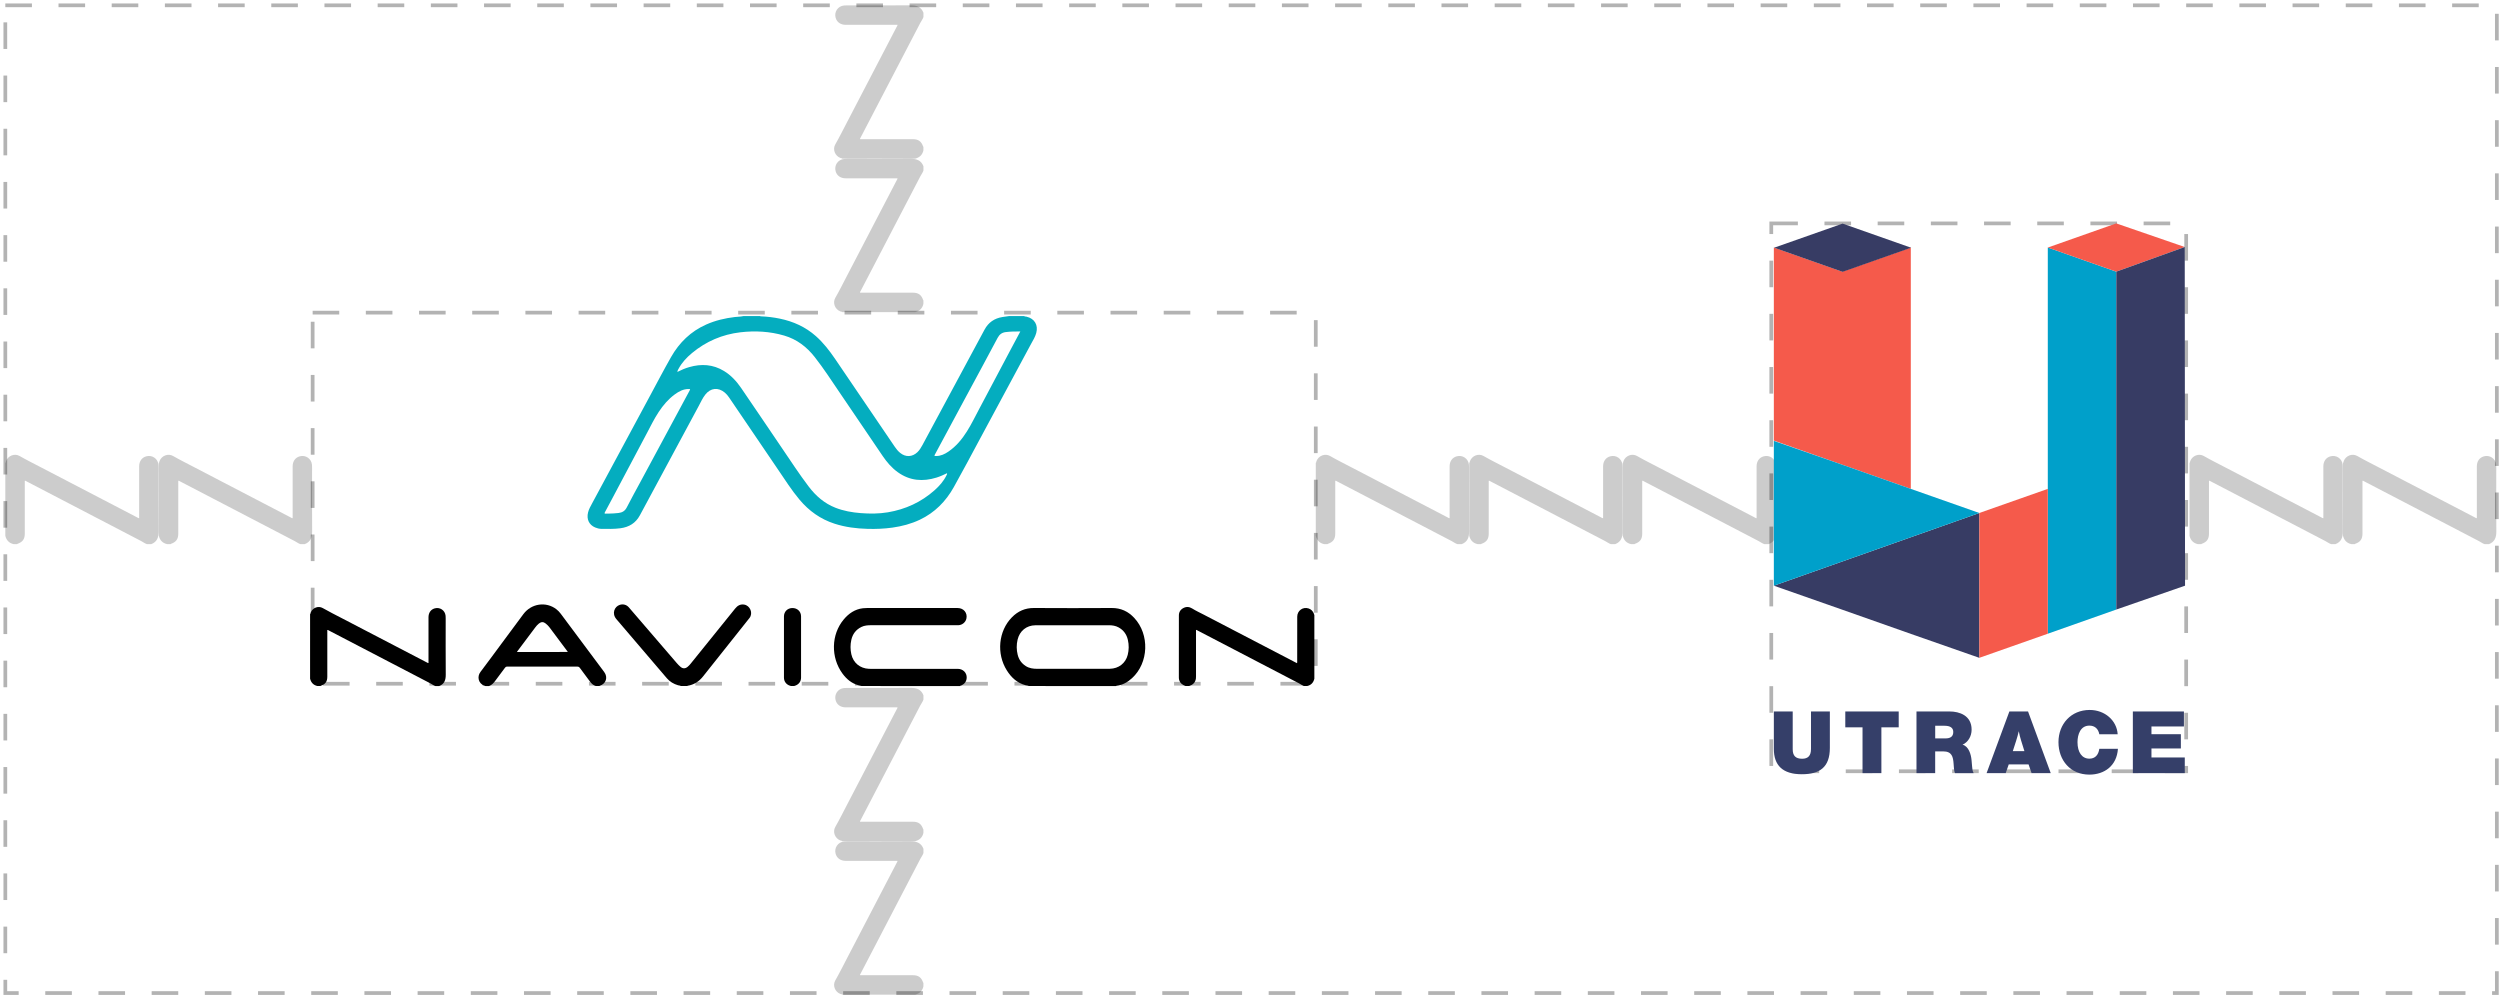 <?xml version="1.0" encoding="UTF-8"?> <svg xmlns="http://www.w3.org/2000/svg" width="470" height="188" viewBox="0 0 470 188" fill="none"> <rect opacity="0.3" x="1" y="1" width="468.408" height="185.694" stroke="black" stroke-width="0.7" stroke-dasharray="5 5"></rect> <path d="M192.531 59.426C192.68 59.522 192.853 59.504 193.014 59.54C194.505 59.905 195.215 61.113 194.815 62.602C194.612 63.355 194.195 64.001 193.831 64.671C190.641 70.615 187.439 76.553 184.242 82.491C182.608 85.523 181.004 88.566 179.322 91.568C177.82 94.259 175.739 96.376 172.924 97.71C171.284 98.487 169.555 98.942 167.766 99.193C166.227 99.408 164.683 99.468 163.126 99.426C161.003 99.372 158.91 99.109 156.883 98.451C154.247 97.596 152.088 96.053 150.311 93.936C148.808 92.148 147.568 90.175 146.256 88.255C143.185 83.753 140.126 79.238 137.066 74.723C136.834 74.382 136.577 74.071 136.261 73.808C135.015 72.767 133.596 72.911 132.588 74.197C132.069 74.86 131.735 75.632 131.336 76.367C127.65 83.196 123.971 90.025 120.304 96.867C119.51 98.35 118.264 99.091 116.648 99.312C115.449 99.474 114.251 99.438 113.046 99.426C112.647 99.42 112.259 99.318 111.889 99.163C110.744 98.684 110.238 97.608 110.554 96.34C110.703 95.73 111.013 95.198 111.305 94.654C114.925 87.927 118.544 81.199 122.17 74.472C123.494 72.02 124.782 69.55 126.16 67.128C127.71 64.401 129.869 62.297 132.767 61.011C134.49 60.245 136.297 59.821 138.158 59.6C138.682 59.534 139.219 59.552 139.738 59.426C140.794 59.426 141.843 59.426 142.899 59.426C142.952 59.486 143.024 59.474 143.095 59.474C144.276 59.522 145.451 59.665 146.608 59.905C149.142 60.431 151.432 61.459 153.388 63.194C154.789 64.437 155.928 65.909 156.978 67.445C160.729 72.953 164.474 78.472 168.213 83.986C168.505 84.416 168.827 84.817 169.233 85.146C170.264 85.983 171.511 85.929 172.471 85.014C172.87 84.632 173.15 84.165 173.413 83.681C177.307 76.445 181.207 69.215 185.089 61.98C185.822 60.61 186.95 59.845 188.458 59.6C188.876 59.534 189.299 59.48 189.717 59.42C190.665 59.426 191.595 59.426 192.531 59.426ZM127.334 69.927C128.098 69.544 128.813 69.233 129.571 69.018C131.849 68.36 134.043 68.486 136.112 69.748C137.448 70.561 138.48 71.697 139.35 72.965C141.915 76.708 144.443 80.476 146.995 84.225C148.653 86.659 150.257 89.135 152.04 91.479C153.376 93.237 154.992 94.648 157.073 95.461C158.606 96.059 160.198 96.34 161.832 96.466C163.544 96.597 165.249 96.597 166.943 96.31C170.24 95.748 173.174 94.409 175.685 92.178C176.597 91.365 177.402 90.468 177.945 89.35C177.999 89.242 178.088 89.135 178.034 88.967C177.396 89.278 176.752 89.571 176.084 89.78C173.502 90.588 171.051 90.396 168.797 88.782C167.658 87.968 166.752 86.916 165.971 85.768C163.245 81.773 160.55 77.761 157.825 73.76C156.31 71.53 154.843 69.263 153.179 67.14C151.671 65.209 149.798 63.78 147.425 63.086C144.729 62.297 141.974 62.147 139.195 62.47C135.784 62.871 132.749 64.174 130.101 66.369C129.088 67.212 128.187 68.169 127.561 69.347C127.466 69.508 127.37 69.676 127.334 69.927ZM114.442 96.556C115.056 96.544 115.67 96.52 116.284 96.442C116.976 96.358 117.489 96.071 117.829 95.401C118.658 93.781 119.54 92.19 120.405 90.588C123.482 84.877 126.553 79.166 129.63 73.455C129.797 73.138 129.797 73.138 129.457 73.138C128.449 73.132 127.621 73.587 126.839 74.161C125.623 75.058 124.663 76.194 123.834 77.45C122.975 78.747 122.301 80.147 121.574 81.516C119.403 85.588 117.25 89.673 115.086 93.751C114.632 94.606 114.179 95.455 113.72 96.304C113.607 96.514 113.643 96.579 113.881 96.567C114.06 96.544 114.251 96.556 114.442 96.556ZM191.822 62.315C190.867 62.309 189.967 62.321 189.066 62.434C188.363 62.524 187.898 62.871 187.552 63.517C185.483 67.415 183.378 71.296 181.284 75.183C179.454 78.592 177.617 81.995 175.786 85.403C175.613 85.732 175.613 85.726 175.995 85.732C176.854 85.732 177.593 85.385 178.285 84.913C179.752 83.914 180.855 82.581 181.791 81.091C182.632 79.752 183.324 78.323 184.063 76.93C186.079 73.138 188.089 69.335 190.098 65.544C190.659 64.485 191.231 63.427 191.822 62.315Z" fill="#04ADBF"></path> <path d="M193.42 128.973C193.23 128.865 193.003 128.877 192.8 128.823C191.232 128.398 190.129 127.382 189.288 126.042C187.296 122.885 187.707 118.627 190.236 116.056C191.375 114.896 192.729 114.292 194.386 114.304C199.252 114.334 204.125 114.334 208.991 114.304C210.714 114.292 212.086 114.932 213.236 116.164C216.153 119.291 215.968 124.613 212.825 127.49C211.99 128.261 211.036 128.799 209.879 128.931C209.855 128.931 209.837 128.961 209.813 128.979C204.351 128.973 198.889 128.973 193.42 128.973ZM201.662 117.545C201.662 117.551 201.662 117.551 201.662 117.545C199.33 117.545 196.992 117.533 194.661 117.551C192.973 117.563 191.685 118.621 191.303 120.266C191.083 121.211 191.089 122.161 191.327 123.106C191.554 124.003 192.049 124.709 192.83 125.211C193.492 125.642 194.231 125.737 194.995 125.737C198.483 125.737 201.966 125.737 205.454 125.737C206.516 125.737 207.583 125.749 208.645 125.731C210.314 125.696 211.608 124.691 212.008 123.13C212.247 122.191 212.258 121.241 212.038 120.29C211.799 119.249 211.227 118.466 210.297 117.952C209.724 117.635 209.098 117.545 208.46 117.545C206.194 117.545 203.928 117.545 201.662 117.545Z" fill="black"></path> <path d="M161.999 128.973C161.791 128.925 161.582 128.883 161.373 128.824C160.109 128.477 159.161 127.681 158.397 126.647C156.161 123.609 156.245 119.304 158.612 116.469C159.554 115.339 160.717 114.532 162.22 114.352C162.464 114.322 162.715 114.31 162.965 114.31C168.66 114.31 174.355 114.31 180.044 114.31C181.177 114.31 181.929 115.243 181.678 116.32C181.523 116.989 180.897 117.504 180.199 117.539C180.098 117.545 180.003 117.539 179.901 117.539C174.552 117.539 169.209 117.539 163.86 117.539C163.192 117.539 162.524 117.569 161.916 117.88C160.908 118.383 160.294 119.202 160.049 120.296C159.847 121.193 159.853 122.096 160.049 122.993C160.407 124.614 161.689 125.666 163.365 125.738C163.544 125.744 163.723 125.744 163.902 125.744C169.286 125.744 174.671 125.744 180.062 125.744C181.04 125.744 181.774 126.473 181.738 127.412C181.714 128.094 181.356 128.566 180.754 128.859C180.67 128.901 180.557 128.883 180.497 128.979C174.325 128.973 168.159 128.973 161.999 128.973Z" fill="black"></path> <path d="M58.296 115.461C58.397 115.39 58.373 115.27 58.409 115.174C58.755 114.259 59.834 113.835 60.669 114.313C61.874 115.007 63.12 115.617 64.349 116.263C69.632 119.019 74.922 121.77 80.211 124.521C80.312 124.575 80.408 124.659 80.557 124.659C80.557 124.545 80.557 124.437 80.557 124.33C80.557 121.567 80.557 118.81 80.557 116.047C80.557 115.198 80.992 114.582 81.726 114.373C82.704 114.092 83.676 114.75 83.771 115.766C83.789 115.934 83.789 116.107 83.789 116.275C83.789 119.803 83.771 123.331 83.801 126.853C83.807 127.846 83.544 128.599 82.567 128.976C82.328 128.976 82.09 128.976 81.851 128.976C81.499 128.862 81.213 128.629 80.891 128.462C74.528 125.149 68.171 121.842 61.814 118.529C61.731 118.487 61.653 118.404 61.534 118.439C61.534 118.547 61.534 118.655 61.534 118.762C61.534 121.579 61.534 124.401 61.534 127.218C61.534 128.139 61.176 128.629 60.306 128.928C60.288 128.934 60.282 128.958 60.264 128.97C60.067 128.97 59.864 128.97 59.667 128.97C58.916 128.803 58.481 128.324 58.296 127.595C58.296 123.552 58.296 119.51 58.296 115.461Z" fill="black"></path> <path d="M222.882 128.974C222.298 128.759 221.832 128.424 221.671 127.778C221.636 127.647 221.624 127.503 221.624 127.366C221.624 123.479 221.624 119.592 221.63 115.705C221.63 115.071 221.934 114.593 222.488 114.306C223.043 114.019 223.592 114.061 224.128 114.395C224.826 114.832 225.577 115.179 226.305 115.555C232.06 118.551 237.814 121.547 243.569 124.543C243.652 124.585 243.742 124.627 243.837 124.675C243.897 124.555 243.873 124.448 243.873 124.34C243.873 121.541 243.873 118.737 243.879 115.938C243.879 114.808 244.928 114.043 245.996 114.383C246.503 114.545 246.831 114.898 247.021 115.394C247.045 115.454 247.021 115.538 247.099 115.579C247.099 119.586 247.099 123.593 247.099 127.599C246.92 128.335 246.485 128.819 245.727 128.974C245.531 128.974 245.328 128.974 245.131 128.974C244.809 128.849 244.535 128.64 244.231 128.478C237.862 125.159 231.499 121.846 225.13 118.528C225.047 118.486 224.969 118.408 224.85 118.432C224.85 118.539 224.85 118.653 224.85 118.761C224.85 121.571 224.85 124.376 224.85 127.186C224.85 127.324 224.85 127.467 224.826 127.605C224.707 128.347 224.23 128.759 223.544 128.974C223.317 128.974 223.103 128.974 222.882 128.974Z" fill="black"></path> <path d="M91.209 128.974C91.173 128.89 91.09 128.914 91.03 128.896C89.957 128.501 89.635 127.234 90.326 126.325C91.614 124.632 92.867 122.91 94.137 121.2C95.556 119.28 96.969 117.355 98.401 115.447C99.903 113.444 102.653 113.043 104.591 114.532C104.907 114.777 105.181 115.064 105.419 115.381C108.145 119.035 110.87 122.683 113.589 126.337C114.335 127.341 113.935 128.555 112.748 128.926C112.725 128.932 112.701 128.956 112.677 128.974C112.456 128.974 112.242 128.974 112.021 128.974C111.52 128.83 111.18 128.495 110.882 128.083C110.262 127.222 109.606 126.378 108.98 125.523C108.872 125.38 108.765 125.326 108.586 125.326C104.167 125.332 99.748 125.332 95.33 125.326C95.151 125.326 95.043 125.386 94.942 125.529C94.358 126.319 93.755 127.096 93.177 127.897C92.843 128.358 92.491 128.782 91.93 128.98C91.686 128.974 91.448 128.974 91.209 128.974ZM106.749 122.569C106.702 122.497 106.684 122.462 106.66 122.432C105.545 120.937 104.424 119.436 103.303 117.941C103.1 117.672 102.855 117.432 102.593 117.223C102.169 116.876 101.746 116.876 101.323 117.217C101.048 117.432 100.822 117.696 100.613 117.977C99.522 119.43 98.424 120.883 97.339 122.342C97.291 122.408 97.208 122.462 97.214 122.575C100.375 122.569 103.535 122.569 106.749 122.569Z" fill="black"></path> <path d="M128.004 128.974C127.843 128.866 127.652 128.878 127.474 128.83C126.645 128.585 125.923 128.161 125.363 127.503C122.202 123.801 119.047 120.094 115.881 116.398C114.974 115.34 115.511 114.024 116.537 113.707C117.175 113.51 117.807 113.695 118.236 114.198C121.23 117.678 124.218 121.152 127.211 124.633C127.438 124.896 127.676 125.153 127.945 125.374C128.368 125.727 128.815 125.727 129.245 125.386C129.471 125.207 129.668 124.991 129.847 124.77C132.632 121.326 135.417 117.881 138.19 114.431C138.637 113.875 139.15 113.552 139.883 113.659C141.028 113.833 141.619 115.28 140.903 116.183C137.993 119.843 135.083 123.502 132.173 127.168C131.421 128.113 130.473 128.735 129.263 128.926C129.239 128.932 129.221 128.956 129.197 128.974C128.797 128.974 128.404 128.974 128.004 128.974Z" fill="black"></path> <path d="M148.642 128.973C148.601 128.895 148.523 128.919 148.458 128.895C147.796 128.662 147.384 128.1 147.384 127.4C147.384 123.561 147.378 119.728 147.384 115.889C147.384 114.98 148.058 114.316 148.97 114.31C149.901 114.304 150.598 114.962 150.598 115.883C150.604 119.722 150.604 123.555 150.598 127.394C150.598 128.1 150.193 128.65 149.531 128.895C149.471 128.919 149.388 128.895 149.352 128.973C149.12 128.973 148.881 128.973 148.642 128.973Z" fill="black"></path> <path opacity="0.2" d="M29.856 87.024C29.97 86.943 29.943 86.808 29.984 86.7C30.375 85.665 31.595 85.186 32.538 85.726C33.9 86.51 35.309 87.2 36.697 87.93C42.669 91.046 48.647 94.155 54.626 97.264C54.74 97.325 54.848 97.419 55.017 97.419C55.017 97.291 55.017 97.169 55.017 97.047C55.017 93.925 55.017 90.809 55.017 87.686C55.017 86.727 55.509 86.03 56.338 85.794C57.443 85.476 58.542 86.22 58.65 87.369C58.67 87.558 58.67 87.754 58.67 87.943C58.67 91.931 58.65 95.919 58.684 99.9C58.69 101.022 58.394 101.873 57.288 102.299C57.019 102.299 56.749 102.299 56.48 102.299C56.082 102.171 55.758 101.907 55.394 101.718C48.203 97.974 41.017 94.236 33.832 90.491C33.738 90.444 33.65 90.349 33.516 90.39C33.516 90.512 33.516 90.633 33.516 90.755C33.516 93.938 33.516 97.129 33.516 100.312C33.516 101.353 33.111 101.907 32.127 102.245C32.107 102.252 32.1 102.279 32.08 102.292C31.858 102.292 31.628 102.292 31.406 102.292C30.557 102.103 30.065 101.563 29.856 100.738C29.856 96.169 29.856 91.6 29.856 87.024Z" fill="black"></path> <path opacity="0.2" d="M440.485 87.024C440.599 86.943 440.572 86.808 440.613 86.7C441.004 85.665 442.224 85.186 443.167 85.726C444.529 86.51 445.937 87.2 447.326 87.93C453.298 91.046 459.276 94.155 465.255 97.264C465.369 97.325 465.477 97.419 465.646 97.419C465.646 97.291 465.646 97.169 465.646 97.047C465.646 93.925 465.646 90.809 465.646 87.686C465.646 86.727 466.138 86.03 466.967 85.794C468.072 85.476 469.171 86.22 469.279 87.369C469.299 87.558 469.299 87.754 469.299 87.943C469.299 91.931 469.279 95.919 469.312 99.9C469.319 101.022 469.023 101.873 467.917 102.299C467.648 102.299 467.378 102.299 467.108 102.299C466.711 102.171 466.387 101.907 466.023 101.718C458.831 97.974 451.646 94.236 444.461 90.491C444.367 90.444 444.279 90.349 444.145 90.39C444.145 90.512 444.145 90.633 444.145 90.755C444.145 93.938 444.145 97.129 444.145 100.312C444.145 101.353 443.74 101.907 442.756 102.245C442.736 102.252 442.729 102.279 442.709 102.292C442.486 102.292 442.257 102.292 442.035 102.292C441.186 102.103 440.694 101.563 440.485 100.738C440.485 96.169 440.485 91.6 440.485 87.024Z" fill="black"></path> <path opacity="0.2" d="M276.222 87.024C276.336 86.943 276.309 86.808 276.35 86.7C276.741 85.665 277.961 85.186 278.904 85.726C280.266 86.51 281.674 87.2 283.063 87.93C289.035 91.046 295.013 94.155 300.992 97.264C301.106 97.325 301.214 97.419 301.383 97.419C301.383 97.291 301.383 97.169 301.383 97.047C301.383 93.925 301.383 90.809 301.383 87.686C301.383 86.727 301.875 86.03 302.704 85.794C303.809 85.476 304.908 86.22 305.016 87.369C305.036 87.558 305.036 87.754 305.036 87.943C305.036 91.931 305.016 95.919 305.049 99.9C305.056 101.022 304.76 101.873 303.654 102.299C303.385 102.299 303.115 102.299 302.845 102.299C302.448 102.171 302.124 101.907 301.76 101.718C294.568 97.974 287.383 94.236 280.198 90.491C280.104 90.444 280.016 90.349 279.881 90.39C279.881 90.512 279.881 90.633 279.881 90.755C279.881 93.938 279.881 97.129 279.881 100.312C279.881 101.353 279.477 101.907 278.493 102.245C278.473 102.252 278.466 102.279 278.446 102.292C278.223 102.292 277.994 102.292 277.772 102.292C276.923 102.103 276.431 101.563 276.222 100.738C276.222 96.169 276.222 91.6 276.222 87.024Z" fill="black"></path> <path opacity="0.2" d="M158.331 29.828C158.25 29.713 158.115 29.74 158.007 29.699C156.973 29.308 156.493 28.088 157.034 27.145C157.818 25.783 158.507 24.375 159.237 22.986C162.353 17.014 165.462 11.036 168.571 5.057C168.632 4.943 168.727 4.835 168.727 4.666C168.598 4.666 168.476 4.666 168.355 4.666C165.232 4.666 162.116 4.666 158.994 4.666C158.034 4.666 157.338 4.174 157.101 3.345C156.783 2.24 157.527 1.141 158.676 1.033C158.865 1.013 159.061 1.013 159.25 1.013C163.238 1.013 167.226 1.033 171.207 1C172.329 0.993 173.181 1.289 173.607 2.395C173.607 2.664 173.607 2.934 173.607 3.204C173.478 3.601 173.215 3.925 173.025 4.289C169.281 11.481 165.543 18.666 161.799 25.851C161.751 25.945 161.657 26.033 161.697 26.168C161.819 26.168 161.941 26.168 162.062 26.168C165.246 26.168 168.436 26.168 171.619 26.168C172.66 26.168 173.215 26.572 173.552 27.556C173.559 27.576 173.586 27.583 173.6 27.603C173.6 27.826 173.6 28.055 173.6 28.277C173.411 29.127 172.87 29.619 172.045 29.828C167.476 29.828 162.907 29.828 158.331 29.828Z" fill="black"></path> <path opacity="0.2" d="M158.331 158.145C158.25 158.031 158.115 158.058 158.007 158.017C156.973 157.626 156.493 156.406 157.034 155.463C157.818 154.101 158.507 152.693 159.237 151.304C162.353 145.332 165.462 139.354 168.571 133.375C168.632 133.261 168.727 133.153 168.727 132.984C168.598 132.984 168.476 132.984 168.355 132.984C165.232 132.984 162.116 132.984 158.994 132.984C158.034 132.984 157.338 132.492 157.101 131.663C156.783 130.558 157.527 129.459 158.676 129.351C158.865 129.331 159.061 129.331 159.25 129.331C163.238 129.331 167.226 129.351 171.207 129.318C172.329 129.311 173.181 129.607 173.607 130.713C173.607 130.982 173.607 131.252 173.607 131.522C173.478 131.919 173.215 132.243 173.025 132.607C169.281 139.799 165.543 146.984 161.799 154.169C161.751 154.263 161.657 154.351 161.697 154.485C161.819 154.485 161.941 154.485 162.062 154.485C165.246 154.485 168.436 154.485 171.619 154.485C172.66 154.485 173.215 154.89 173.552 155.874C173.559 155.894 173.586 155.901 173.6 155.921C173.6 156.144 173.6 156.373 173.6 156.595C173.411 157.444 172.87 157.936 172.045 158.145C167.476 158.145 162.907 158.145 158.331 158.145Z" fill="black"></path> <path opacity="0.2" d="M1 87.024C1.115 86.943 1.088 86.808 1.128 86.7C1.519 85.665 2.739 85.186 3.683 85.726C5.044 86.51 6.453 87.2 7.841 87.93C13.813 91.046 19.792 94.155 25.77 97.264C25.885 97.325 25.993 97.419 26.161 97.419C26.161 97.291 26.161 97.169 26.161 97.047C26.161 93.925 26.161 90.809 26.161 87.686C26.161 86.727 26.653 86.03 27.482 85.794C28.588 85.476 29.686 86.22 29.794 87.369C29.814 87.558 29.814 87.754 29.814 87.943C29.814 91.931 29.794 95.919 29.828 99.9C29.835 101.022 29.538 101.873 28.433 102.299C28.163 102.299 27.893 102.299 27.624 102.299C27.226 102.171 26.903 101.907 26.539 101.718C19.347 97.974 12.162 94.236 4.977 90.491C4.882 90.444 4.795 90.349 4.66 90.39C4.66 90.512 4.66 90.633 4.66 90.755C4.66 93.938 4.66 97.129 4.66 100.312C4.66 101.353 4.256 101.907 3.271 102.245C3.251 102.252 3.244 102.279 3.224 102.292C3.002 102.292 2.773 102.292 2.55 102.292C1.701 102.103 1.209 101.563 1 100.738C1 96.169 1 91.6 1 87.024Z" fill="black"></path> <path opacity="0.2" d="M411.629 87.024C411.743 86.943 411.717 86.808 411.757 86.7C412.148 85.665 413.368 85.186 414.312 85.726C415.673 86.51 417.082 87.2 418.47 87.93C424.442 91.046 430.421 94.155 436.399 97.264C436.514 97.325 436.622 97.419 436.79 97.419C436.79 97.291 436.79 97.169 436.79 97.047C436.79 93.925 436.79 90.809 436.79 87.686C436.79 86.727 437.282 86.03 438.111 85.794C439.217 85.476 440.315 86.22 440.423 87.369C440.443 87.558 440.443 87.754 440.443 87.943C440.443 91.931 440.423 95.919 440.457 99.9C440.464 101.022 440.167 101.873 439.062 102.299C438.792 102.299 438.522 102.299 438.253 102.299C437.855 102.171 437.532 101.907 437.168 101.718C429.976 97.974 422.791 94.236 415.606 90.491C415.511 90.444 415.424 90.349 415.289 90.39C415.289 90.512 415.289 90.633 415.289 90.755C415.289 93.938 415.289 97.129 415.289 100.312C415.289 101.353 414.884 101.907 413.9 102.245C413.88 102.252 413.873 102.279 413.853 102.292C413.631 102.292 413.402 102.292 413.179 102.292C412.33 102.103 411.838 101.563 411.629 100.738C411.629 96.169 411.629 91.6 411.629 87.024Z" fill="black"></path> <path opacity="0.2" d="M247.366 87.024C247.481 86.943 247.454 86.808 247.494 86.7C247.885 85.665 249.105 85.186 250.049 85.726C251.41 86.51 252.819 87.2 254.207 87.93C260.179 91.046 266.158 94.155 272.136 97.264C272.251 97.325 272.359 97.419 272.527 97.419C272.527 97.291 272.527 97.169 272.527 97.047C272.527 93.925 272.527 90.809 272.527 87.686C272.527 86.727 273.019 86.03 273.848 85.794C274.954 85.476 276.052 86.22 276.16 87.369C276.18 87.558 276.18 87.754 276.18 87.943C276.18 91.931 276.16 95.919 276.194 99.9C276.201 101.022 275.904 101.873 274.799 102.299C274.529 102.299 274.259 102.299 273.99 102.299C273.592 102.171 273.269 101.907 272.905 101.718C265.713 97.974 258.528 94.236 251.343 90.491C251.248 90.444 251.161 90.349 251.026 90.39C251.026 90.512 251.026 90.633 251.026 90.755C251.026 93.938 251.026 97.129 251.026 100.312C251.026 101.353 250.621 101.907 249.637 102.245C249.617 102.252 249.61 102.279 249.59 102.292C249.368 102.292 249.139 102.292 248.916 102.292C248.067 102.103 247.575 101.563 247.366 100.738C247.366 96.169 247.366 91.6 247.366 87.024Z" fill="black"></path> <path opacity="0.2" d="M305.077 87.024C305.192 86.943 305.165 86.808 305.205 86.7C305.596 85.665 306.816 85.186 307.76 85.726C309.122 86.51 310.53 87.2 311.919 87.93C317.891 91.046 323.869 94.155 329.848 97.264C329.962 97.325 330.07 97.419 330.239 97.419C330.239 97.291 330.239 97.169 330.239 97.047C330.239 93.925 330.239 90.809 330.239 87.686C330.239 86.727 330.731 86.03 331.56 85.794C332.665 85.476 333.764 86.22 333.872 87.369C333.892 87.558 333.892 87.754 333.892 87.943C333.892 91.931 333.872 95.919 333.905 99.9C333.912 101.022 333.615 101.873 332.51 102.299C332.24 102.299 331.971 102.299 331.701 102.299C331.304 102.171 330.98 101.907 330.616 101.718C323.424 97.974 316.239 94.236 309.054 90.491C308.96 90.444 308.872 90.349 308.737 90.39C308.737 90.512 308.737 90.633 308.737 90.755C308.737 93.938 308.737 97.129 308.737 100.312C308.737 101.353 308.333 101.907 307.349 102.245C307.329 102.252 307.322 102.279 307.302 102.292C307.079 102.292 306.85 102.292 306.628 102.292C305.778 102.103 305.286 101.563 305.077 100.738C305.077 96.169 305.077 91.6 305.077 87.024Z" fill="black"></path> <path opacity="0.2" d="M158.331 58.684C158.25 58.569 158.115 58.596 158.007 58.556C156.973 58.165 156.493 56.945 157.034 56.001C157.818 54.64 158.507 53.231 159.237 51.843C162.353 45.871 165.462 39.892 168.571 33.914C168.632 33.799 168.727 33.691 168.727 33.523C168.598 33.523 168.476 33.523 168.355 33.523C165.232 33.523 162.116 33.523 158.994 33.523C158.034 33.523 157.338 33.031 157.101 32.202C156.783 31.096 157.527 29.998 158.676 29.89C158.865 29.87 159.061 29.87 159.25 29.87C163.238 29.87 167.226 29.89 171.207 29.856C172.329 29.849 173.181 30.146 173.607 31.251C173.607 31.521 173.607 31.791 173.607 32.06C173.478 32.458 173.215 32.781 173.025 33.145C169.281 40.337 165.543 47.522 161.799 54.707C161.751 54.802 161.657 54.889 161.697 55.024C161.819 55.024 161.941 55.024 162.062 55.024C165.246 55.024 168.436 55.024 171.619 55.024C172.66 55.024 173.215 55.428 173.552 56.413C173.559 56.433 173.586 56.439 173.6 56.46C173.6 56.682 173.6 56.911 173.6 57.134C173.411 57.983 172.87 58.475 172.045 58.684C167.476 58.684 162.907 58.684 158.331 58.684Z" fill="black"></path> <path opacity="0.2" d="M158.331 187C158.25 186.886 158.115 186.913 158.007 186.872C156.973 186.481 156.493 185.261 157.034 184.318C157.818 182.956 158.507 181.548 159.237 180.159C162.353 174.187 165.462 168.209 168.571 162.23C168.632 162.116 168.727 162.008 168.727 161.839C168.598 161.839 168.476 161.839 168.355 161.839C165.232 161.839 162.116 161.839 158.994 161.839C158.034 161.839 157.338 161.347 157.101 160.518C156.783 159.413 157.527 158.314 158.676 158.206C158.865 158.186 159.061 158.186 159.25 158.186C163.238 158.186 167.226 158.206 171.207 158.172C172.329 158.166 173.181 158.462 173.607 159.568C173.607 159.837 173.607 160.107 173.607 160.377C173.478 160.774 173.215 161.098 173.025 161.462C169.281 168.653 165.543 175.839 161.799 183.024C161.751 183.118 161.657 183.206 161.697 183.34C161.819 183.34 161.941 183.34 162.062 183.34C165.246 183.34 168.436 183.34 171.619 183.34C172.66 183.34 173.215 183.745 173.552 184.729C173.559 184.749 173.586 184.756 173.6 184.776C173.6 184.998 173.6 185.228 173.6 185.45C173.411 186.299 172.87 186.791 172.045 187C167.476 187 162.907 187 158.331 187Z" fill="black"></path> <rect opacity="0.3" x="58.777" y="58.776" width="188.589" height="69.767" stroke="black" stroke-width="0.7" stroke-dasharray="5 5"></rect> <rect opacity="0.3" x="333" y="42" width="78" height="103" stroke="black" stroke-width="0.7" stroke-dasharray="5 5"></rect> <path d="M359.231 46.532V91.909L346.352 87.371L333.483 82.832V46.532L346.352 51.071L359.231 46.532Z" fill="#F55A4B"></path> <path d="M397.86 51.071V114.594L384.986 119.138V46.532L397.86 51.071Z" fill="#00A0CA"></path> <path d="M410.729 46.436L397.855 51.071L384.986 46.538L397.855 42L410.729 46.436Z" fill="#F55A4B"></path> <path d="M359.281 46.57L346.407 51.108L333.538 46.57L346.407 42.037L359.281 46.57Z" fill="#373C64"></path> <path d="M410.73 46.436L410.789 110.109L397.861 114.594V51.07L410.73 46.436Z" fill="#373C64"></path> <path d="M372.111 96.442V123.671L359.285 119.186L346.406 114.643L333.483 110.11L372.111 96.442Z" fill="#373C64"></path> <path d="M372.111 96.442L333.483 110.11V82.891L346.352 87.371L359.232 91.909L372.111 96.442Z" fill="#00A0CA"></path> <path d="M384.985 91.909V119.138L372.111 123.671V96.442L384.985 91.909Z" fill="#F55A4B"></path> <path d="M340.462 140.853C340.462 142.054 339.926 142.644 338.804 142.644C337.549 142.644 337.029 142.06 337.029 140.853V133.761H333.483V140.804C333.483 143.878 335.124 145.557 338.74 145.557C342.077 145.557 344.013 144.27 344.013 140.611V133.761H340.467V140.853H340.462ZM346.915 136.738H350.155V145.348H353.701V136.738H356.957V133.761H346.915V136.738ZM370.647 142.87C370.55 141.845 370.126 140.3 368.957 140.005C369.998 139.533 370.663 138.428 370.663 137.173C370.663 134.485 368.335 133.756 366.532 133.756H360.299V145.343H363.813V141.26H365.309C366.967 141.26 367.181 142.269 367.278 143.605L367.326 144.254C367.358 144.613 367.391 145.021 367.535 145.343H371.049C370.824 144.999 370.786 144.495 370.754 144.087L370.647 142.87ZM365.771 138.82H363.818V136.443H365.572C366.661 136.443 367.214 136.835 367.214 137.613C367.219 138.53 366.581 138.82 365.771 138.82ZM377.76 133.761L373.479 145.348H377.073L377.642 143.707H381.37L381.938 145.348H385.538L381.273 133.761H377.76ZM378.409 141.212C378.8 140.037 379.042 139.243 379.042 139.243C379.267 138.525 379.337 138.267 379.53 137.468C379.691 138.23 379.723 138.428 379.97 139.222C379.97 139.222 380.377 140.542 380.587 141.207H378.409V141.212ZM392.801 142.628C391.417 142.628 390.57 141.443 390.57 139.522C390.57 138.09 391.122 136.416 392.801 136.416C393.81 136.416 394.475 137.001 394.673 138.042H398.122C397.961 135.44 395.698 133.471 392.865 133.471C389.352 133.471 386.992 136.121 386.992 139.522C386.992 142.956 389.255 145.627 392.801 145.627C395.617 145.627 397.956 143.98 398.171 140.778H394.673C394.496 141.979 393.847 142.628 392.801 142.628ZM404.474 142.403V140.713H410.004V138.026H404.474V136.577H410.578V133.761H400.976V145.348H410.739V142.403H404.474Z" fill="#353F69"></path> </svg> 